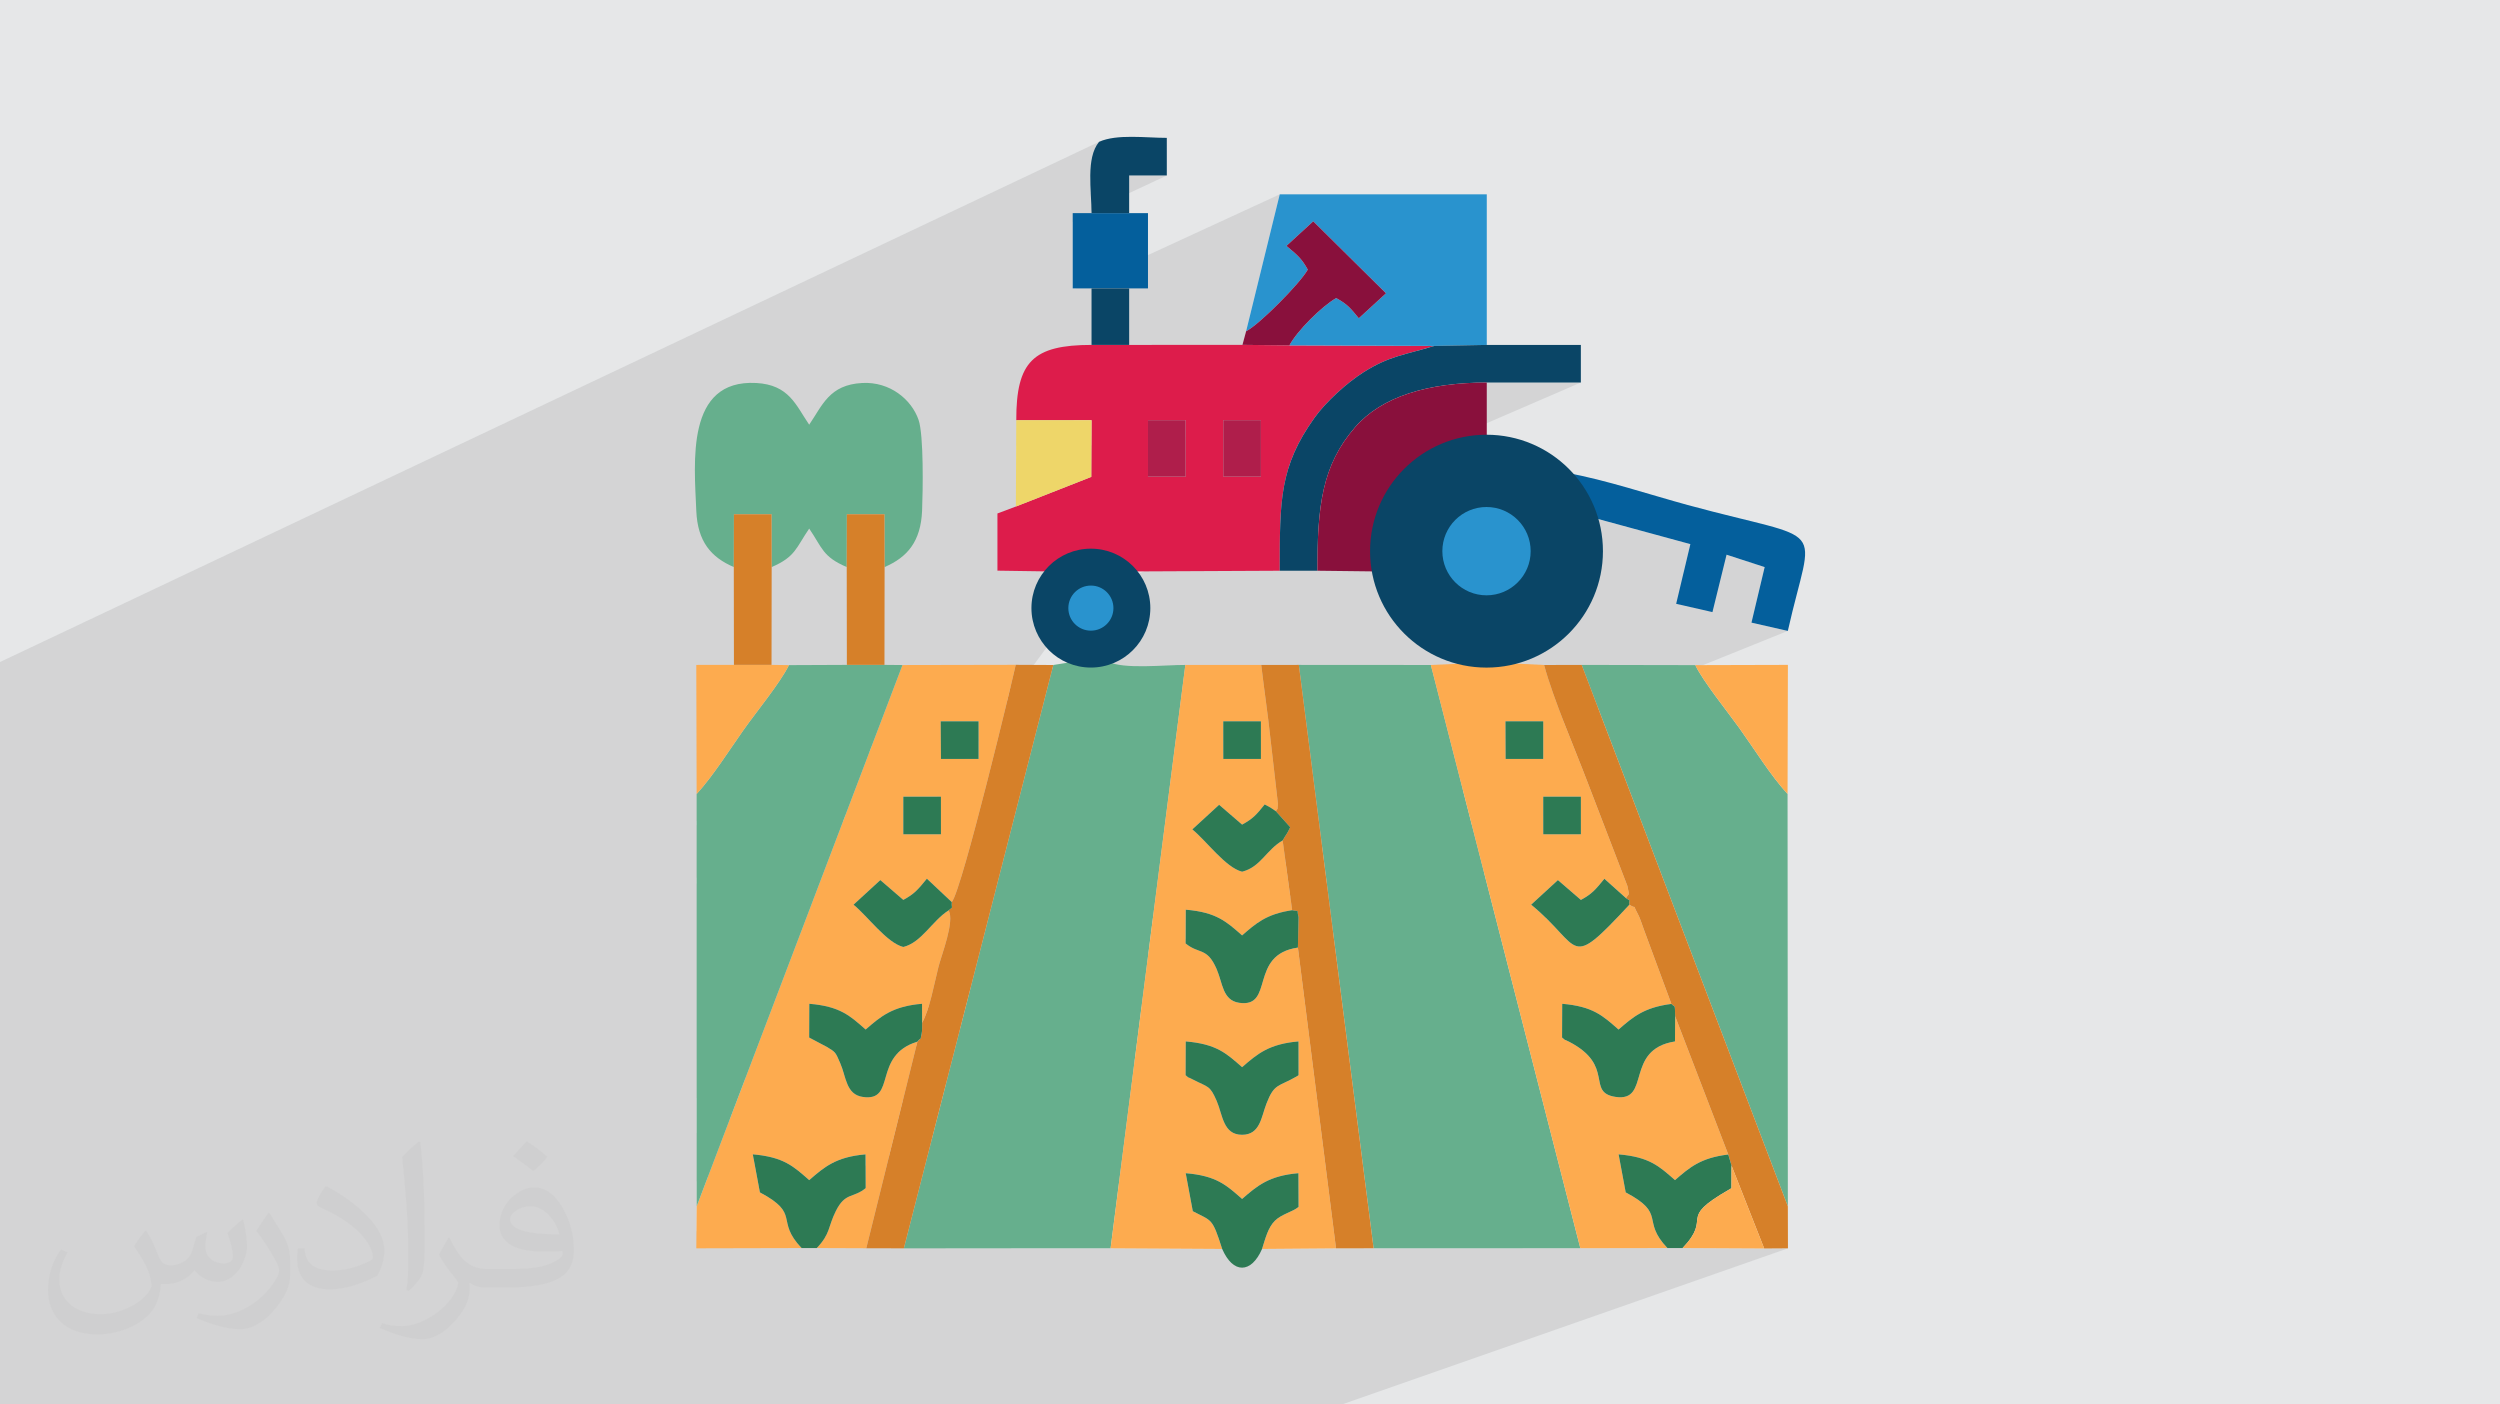 <?xml version="1.0" encoding="UTF-8"?>
<!DOCTYPE svg PUBLIC "-//W3C//DTD SVG 1.1//EN" "http://www.w3.org/Graphics/SVG/1.1/DTD/svg11.dtd">
<!-- Creator: CorelDRAW -->
<svg xmlns="http://www.w3.org/2000/svg" xml:space="preserve" width="94.192mm" height="52.917mm" version="1.1" style="shape-rendering:geometricPrecision; text-rendering:geometricPrecision; image-rendering:optimizeQuality; fill-rule:evenodd; clip-rule:evenodd"
viewBox="0 0 9419.16 5291.66"
 xmlns:xlink="http://www.w3.org/1999/xlink"
 xmlns:xodm="http://www.corel.com/coreldraw/odm/2003">
 <defs>
  <style type="text/css">
   <![CDATA[
    .fil10 {fill:#045F9C}
    .fil6 {fill:#0A4566}
    .fil7 {fill:#2993CE}
    .fil11 {fill:#2D7A54}
    .fil3 {fill:#66AF8D}
    .fil9 {fill:#89103C}
    .fil13 {fill:#AF1E4B}
    .fil8 {fill:#D68029}
    .fil5 {fill:#DD1C4B}
    .fil0 {fill:#E6E7E8}
    .fil12 {fill:#EED669}
    .fil4 {fill:#FDAB4F}
    .fil2 {fill:#373435;fill-opacity:0.031}
    .fil1 {fill:#373435;fill-opacity:0.102}
   ]]>
  </style>
 </defs>
 <g id="Layer_x0020_1">
  <polygon class="fil0" points="-0,0 9419.16,0 9419.16,5291.66 -0,5291.66 "/>
  <polygon class="fil1" points="-0,3679.68 -0,3663.95 -0,3624.01 -0,3605.21 -0,3601.01 -0,3567.96 -0,3511.53 -0,3400.43 -0,3379 -0,3360.53 -0,3310.99 -0,3170.88 -0,3122.63 -0,3121.44 -0,3066.97 -0,3037.86 -0,3001.39 -0,2979.35 -0,2954.42 -0,2949.92 -0,2924.53 -0,2739.56 -0,2724.08 -0,2715.66 -0,2694.23 -0,2656.19 -0,2494.28 4140.87,534.35 4132.22,546.48 4125.13,559.93 4119.47,574.57 4115.1,590.23 4111.88,606.77 4109.68,624.03 4108.34,641.87 4107.73,660.12 4107.72,678.64 4108.16,697.28 4108.92,715.89 4109.58,729.02 4254.28,661.17 4396.15,661.17 4112.39,793.78 4112.53,803.07 4041.62,836.19 4041.62,1086.67 4052.46,1086.67 4821.65,732.16 4694.91,1248.15 4681.14,1299.29 3828.51,1682 3827.91,1804.84 4325.24,1583.11 4467.06,1583.11 4467.06,1645.92 4608.9,1583.11 4750.74,1583.11 4750.74,1795.85 3932.83,2152.64 3934.03,2152.66 3928.54,2159.92 3923.35,2167.41 3918.73,2174.68 5601.64,1441.2 5956.13,1441.13 3890.35,2334.05 3891.76,2341.48 3896.05,2357.42 3901.46,2372.87 3907.94,2387.78 3915.45,2402.1 3923.94,2415.8 3933.37,2428.81 3943.68,2441.1 3954.83,2452.61 3966.78,2463.31 3979.47,2473.14 3992.86,2482.06 4006.91,2490.02 4021.56,2496.97 2624.69,3093.29 2624.7,3109.99 3544.29,2717.81 3686.93,2717.81 3686.93,2859.49 2624.72,3307.21 2624.73,3329.27 3403.43,3001.48 3530.5,3001.48 4240.8,2034.32 6022.49,1955.77 6368.69,2050.08 6343.4,2156.47 6505.08,2089.87 6648.68,2136.56 6598.9,2345.87 6735.92,2377.11 5814.37,2748.65 5814.37,2859.49 2624.84,4137.15 2624.86,4268.59 5814.44,3001.48 5956.2,3001.48 5956.28,3143.14 2624.89,4451.25 2624.9,4545.01 2624.02,4638.95 4467.56,3923.77 4488.44,3925.9 4507.61,3928.62 4525.22,3931.91 4541.42,3935.76 4556.35,3940.16 4570.17,3945.09 4583.02,3950.54 4595.06,3956.49 4606.43,3962.94 4617.28,3969.87 4627.76,3977.27 4638.01,3985.12 4648.2,3993.42 4653.94,3998.29 4790.74,3945.7 4804.76,3940.59 4819.79,3936.02 4835.93,3932.03 4853.32,3928.64 4872.06,3925.88 4892.27,3923.77 4892.48,4050.92 4891.41,4051.76 4890.23,4052.58 4889,4053.39 4887.77,4054.15 4886.56,4054.87 4885.44,4055.51 4884.45,4056.07 4883.63,4056.54 4871.47,4063.29 4860.47,4069 4850.53,4073.87 4841.56,4078.13 4833.44,4081.98 4826.08,4085.63 4819.38,4089.29 4813.23,4093.18 4807.53,4097.49 4802.19,4102.45 4797.09,4108.26 4792.14,4115.13 4787.23,4123.27 4782.26,4132.9 4777.14,4144.22 4771.76,4157.45 4768.17,4167.27 4764.85,4177.31 4761.66,4187.47 4758.51,4197.62 4755.26,4207.64 4751.81,4217.41 4748.03,4226.82 4743.8,4235.74 4739.01,4244.06 4733.54,4251.66 4727.27,4258.42 4720.08,4264.22 4711.86,4268.94 3561.18,4703.21 4184.34,4703.09 4604.71,4705.61 4612.67,4722.16 4621.2,4736.5 4630.22,4748.63 4632.15,4750.66 4754.98,4705.63 5033.69,4703.36 5175.22,4703.09 5954.14,4702.85 6282.29,4702.29 6339.34,4702.27 6646.9,4703.86 6736.39,4703.27 5055.41,5291.66 4970.97,5291.66 4670.88,5291.66 4616.08,5291.66 4302.06,5291.66 3553.71,5291.66 3418.32,5291.66 3277.43,5291.66 3156.27,5291.66 3011.7,5291.66 2600.88,5291.66 2001.96,5291.66 1852.26,5291.66 1783.28,5291.66 1715.49,5291.66 1641.17,5291.66 1635.73,5291.66 1534.27,5291.66 1479.46,5291.66 1367.22,5291.66 1330.14,5291.66 1289.43,5291.66 1100.31,5291.66 941.51,5291.66 711.87,5291.66 484.58,5291.66 172.27,5291.66 49.57,5291.66 -0,5291.66 -0,5188.61 -0,5092.8 -0,5066.15 -0,5019.4 -0,5016.35 -0,4934.83 -0,4860.64 -0,4859.04 -0,4846.07 -0,4842.82 -0,4810.97 -0,4769.31 -0,4687.41 -0,4685.36 -0,4633.15 -0,4617.89 -0,4488.57 -0,4482.98 -0,4434.14 -0,4413.54 -0,4284.69 -0,4229.36 -0,4213.76 -0,4118.68 -0,4015.63 -0,3882.6 -0,3868.73 -0,3868.24 -0,3796.62 -0,3757.81 -0,3722.09 "/>
  <path class="fil2" d="M550.85 4636.82c17.98,27.25 29.64,53.44 41.02,82.55 8.46,16.94 12.95,48.16 52.65,48.16 11.63,0 28.32,-3.43 43.13,-11.63 16.66,-8.74 29.36,-21.97 35.99,-42.06l15.87 -53.44 38.63 -19.05 2.64 2.64c-5.28,20.12 -6.6,39.42 -6.6,54.51 0,44.7 38.63,61.65 69.32,61.65 17.98,0 34.14,-8.74 34.14,-25.15 0,-21.16 -8.99,-57.15 -20.65,-89.43 17.98,-17.98 35.99,-35.99 56.62,-50.55l3.17 1.6c8.99,38.1 14.02,75.67 14.02,100.81 0,24.61 -10.85,51.87 -19.84,69.6 -18.52,34.92 -51.33,62.71 -91.01,62.71 -30.15,0 -63.75,-15.09 -86.79,-43.13l-1.32 0c-21.69,27 -55.3,51.33 -109.02,51.33l-16.66 0c-2.64,35.46 -10.31,60.58 -21.97,83.08 -32,62.43 -127,106.63 -216.43,106.63 -124.36,0 -186.79,-71.7 -186.79,-167.21 0,-59 19.3,-113.77 48.95,-152.65l24.33 10.06c-18.52,35.46 -30.96,68.78 -30.96,101.6 0,89.43 72.77,132.03 156.64,132.03 77.8,0 174.09,-49.48 191.57,-106.88 -6.6,-62.71 -30.15,-92.07 -66.14,-149.22 10.85,-19.05 24.87,-38.1 42.34,-58.47l3.17 0 0 0 0 0 -0.02 -0.09zm1434.31 -336.55c26.19,16.41 51.87,35.71 76.99,57.94 -14.02,19.84 -31.5,37.85 -53.19,53.72 -25.15,-20.37 -50.27,-37.85 -75.95,-56.36 17.45,-19.58 34.67,-38.35 52.12,-55.3l0 0 0 0 0 0 0 0 0 0 0.03 0zm13.49 244.48c-42.34,0 -76.99,27.79 -76.99,48.41 0,44.2 84.66,57.94 186,57.4 -12.7,-51.87 -57.15,-105.84 -109.02,-105.84l0.01 0.03zm-95 236.55c55.04,0 103.2,-1.6 139.95,-10.85 41.02,-10.31 75.67,-30.96 75.67,-45.24 0,-3.71 0,-8.2 -1.32,-11.91 -23.01,2.11 -49.48,2.11 -72.49,2.11 -74.6,0 -131.75,-16.94 -154.25,-58.75 -5.56,-11.63 -9.52,-24.61 -9.52,-39.42 0,-40.49 17.45,-79.91 48.16,-107.16 25.65,-22.48 53.97,-36.5 82.8,-36.5 52.12,0 93.65,41.81 122.76,107.7 15.87,35.99 26.72,77.52 26.72,129.92 0,34.92 -9.52,64.29 -31.22,85.98 -40.49,39.17 -115.09,53.97 -229.39,53.97l-51.87 0 0 0 -13.49 0c-28.32,0 -48.69,-5.03 -64.82,-17.45l-2.64 0c0.79,6.6 1.32,12.95 1.32,19.05 0,25.65 -8.46,58.47 -25.65,84.66 -50.8,75.41 -105.84,108.2 -153.47,108.2 -48.16,0 -107.16,-18.52 -160.35,-42.6l9.52 -18.52c17.2,7.14 41.02,11.91 73.81,11.91 85.98,0 198.96,-82.55 212.98,-163.25 -3.17,-6.6 -8.99,-15.34 -17.2,-24.61 -25.15,-29.9 -41.02,-54.76 -55.83,-80.95 12.7,-25.15 24.33,-45.24 35.18,-63.5l4.5 -0.53c36.78,74.88 70.1,117.73 144.45,117.73l11.63 0 0 0 53.97 0 0 0 0 0 0 0 0 0 0 0 0.09 0.01zm-372.54 79.12c6.35,-34.39 6.88,-73.02 6.88,-109.02l0 -53.44c0,-99.75 -12.7,-244.73 -23.01,-339.19 17.98,-19.3 43.13,-42.06 62.97,-57.4l5.82 1.6c13.49,118.8 16.66,256.39 16.66,383.64 0,33.35 -1.32,65.89 -4.5,89.69 -1.85,30.15 -19.3,52.91 -56.62,87.83l-8.2 -3.71zm-383.38 -157.43c1.85,46.84 24.87,83.62 105.31,83.62 50.01,0 92.33,-12.95 139.17,-35.18 8.46,-3.71 12.95,-8.74 12.95,-12.95 0,-29.36 -22.48,-68.25 -60.32,-103.71 -36.78,-33.35 -85.47,-62.71 -130.96,-82.3 -15.62,-6.6 -20.65,-13.49 -20.65,-20.12 0,-13.49 17.98,-41.81 32.82,-62.18l5.03 -0.53c52.12,27.25 110.34,67.74 153.47,112.7 39.17,41.53 63.5,83.62 63.5,129.39 0,33.86 -10.31,65.61 -27,95.25 -57.15,28.83 -118.01,50.8 -178.33,50.8 -73.28,0 -123.29,-34.39 -123.29,-115.09 0,-8.74 0,-22.22 3.17,-39.7l25.15 0 0 0 0 0 0 0 0 0 0 0 -0.02 0zm-132.57 -133.1l45.52 73.56c16.66,27.25 32.28,56.9 32.28,103.71l0 59.79c0,48.41 -30.96,100.28 -80.95,151.61 -39.17,34.67 -73.81,49.48 -105.84,49.48 -47.62,0 -102.13,-14.81 -165.1,-41.81l7.14 -18.52c19.84,5.28 42.85,9.78 71.17,9.78 90.5,-0.53 183.08,-66.67 225.42,-147.37 5.03,-9.27 6.88,-17.98 6.88,-24.08 0,-9.27 -5.03,-19.58 -8.99,-28.83 -23.01,-43.38 -48.69,-83.08 -76.99,-119.86 14.81,-23.29 29.64,-45.77 45.77,-68l3.71 0.53 0 0 0 0 0 0 0 0 0 0 -0.02 0.01z"/>
  <path class="fil3" d="M3968.54 2505.47l-563.12 2197.77 778.93 -0.14 281.6 -2197.81c-76.24,-0.42 -234.9,17.64 -292.39,-13.13l-122.24 0.04 -82.78 13.27z"/>
  <polygon class="fil3" points="5175.23,4703.09 5954.14,4702.85 5390.94,2505.43 4893.55,2505.1 "/>
  <path class="fil4" d="M3403.43 3001.47l141.67 0 0.08 141.67 -141.75 0 0 -141.67zm140.87 -283.65l142.63 0 0 141.67 -141.67 0 -0.96 -141.67zm-919.4 1827.19l-1.48 158.25 396.8 -0.97c-100.95,-105.98 -1.29,-127.09 -157.18,-209.79l-26.72 -143.24c116.39,9.8 153.25,45.11 212.46,97.04 56.45,-48.98 100.51,-87.62 212.25,-97.04l0.49 127.16c-47.16,38.83 -76.68,14.61 -112.48,86.43 -30.19,60.57 -19.67,84.71 -71.77,139.41l186.61 0.72 192.62 -778.44c-171.29,52.78 -76.77,227.38 -205.98,208.26 -63.09,-9.34 -61.97,-74.7 -84.93,-127.38 -18.47,-42.37 -16.74,-40.7 -51.98,-61.97l-64.83 -34.35 0.5 -127.15c116.18,9.79 153.04,45.1 212.24,97.04 56.45,-48.99 100.51,-87.62 212.39,-97.04l0.34 71.6c29.21,-53.38 44.17,-141.71 61.39,-209.87 11.98,-47.41 61.73,-172.21 38.49,-213.87 -62.06,39.28 -101.63,120.93 -170.78,138 -61.68,-15.19 -133.53,-115.07 -187.43,-159.29l100.84 -92.6 86.59 74.69c41.37,-22.52 53.99,-37.36 88.83,-79.94l93.75 88.16c39.81,-47.13 233.95,-858.94 241.04,-894.03l-426.71 0.85 -775.36 2039.36z"/>
  <path class="fil4" d="M4679.8 4275.42c-71.99,0.05 -72.75,-75 -95.92,-128.17 -25.88,-59.38 -31.14,-49.75 -89.8,-80.23 -26.94,-14 -8.15,-0.56 -27.01,-16.09l0.5 -127.15c116.18,9.79 153.04,45.1 212.25,97.03 56.45,-48.98 100.5,-87.62 212.46,-97.03l0.2 127.15c-2.69,2.22 -6.94,4.51 -8.86,5.6 -68.14,39.15 -82.28,24.94 -111.85,100.92 -20.06,51.53 -23.87,117.92 -91.97,117.97zm-70.9 -1557.6l141.75 0 0.08 141.67 -141.75 0 -0.08 -141.67zm-424.55 1985.28l420.36 2.5c-37.99,-119.44 -38.73,-104.04 -110.63,-142.18l-26.73 -143.24c116.4,9.79 153.26,45.1 212.47,97.04 56.45,-48.99 100.5,-87.62 212.24,-97.04l0.5 127.15c-24.5,19.68 -63.76,26.66 -89.48,52.33 -25.27,25.23 -35,64.45 -48.11,105.97l278.71 -2.28 -143.64 -1133.17c-186.14,26.44 -87.21,227.88 -221.23,208.05 -63.09,-9.34 -61.97,-74.7 -84.93,-127.38 -36.35,-83.4 -65.96,-54.45 -116.81,-96.32l0.5 -127.15c116.18,9.79 153.04,45.1 212.25,97.03 51.03,-44.29 90.51,-80.64 188.61,-95l-35.82 -262.98c-61.47,35.27 -83.04,100.5 -152.79,117.73 -61.69,-15.2 -133.54,-115.08 -187.44,-159.3l100.84 -92.6 86.6 74.69c41.36,-22.52 53.98,-37.35 85.09,-76.06 20.99,10.63 22.89,12.23 42.26,25.6 10.4,-18.6 4.12,4.39 7.83,-27.35l-28.76 -249.67c-9.53,-89.83 -23.51,-182.55 -34.33,-274.27l-285.96 0.09 -281.6 2197.81z"/>
  <path class="fil4" d="M5814.45 3001.47l141.75 0 0.08 141.67 -141.75 0 -0.08 -141.67zm-142.27 -283.65l142.19 0 0 141.67 -141.67 0 -0.52 -141.67zm281.96 1985.03l328.15 -0.56c-100.95,-105.98 -1.3,-127.09 -157.18,-209.79l-26.72 -143.24c116.39,9.8 153.26,45.11 212.46,97.04 53.91,-46.78 95.5,-83.95 200.69,-96.46l-200.1 -520.9 -0.67 94.87c-191.58,30.23 -88.98,228.92 -223.67,208.99 -112.42,-16.64 -0.92,-117.29 -174.73,-207.61 -26.93,-14 -8.14,-0.56 -27.01,-16.09l0.5 -127.15c116.18,9.79 153.04,45.1 212.25,97.04 53.61,-46.53 94.9,-83.26 199.15,-96.59l-103.72 -280.37c-3.89,-10.7 -15.12,-43.85 -19.4,-51.88 -29.34,-54.97 -2.03,-19.67 -35.25,-41.53 -236.32,254.04 -173.55,161.12 -370.04,-0.1l100.83 -92.6 86.6 74.69c41.36,-22.52 53.98,-37.36 88.48,-79.69l81.27 72.83c13.26,-20.61 13.39,-5.21 5.41,-45.77l-149.8 -390.07c-50.09,-132.11 -128.53,-311.67 -163.9,-442.45l-135.59 -6.84 -141.84 0.11 -149.37 6.7 563.2 2197.42z"/>
  <path class="fil5" d="M4608.9 1583.1l141.83 0 0 212.75 -141.83 0 0 -212.75zm-283.66 0l141.83 0 0 212.75 -141.83 0 0 -212.75zm-496.26 -0.02l283.54 0 -0.9 213.65 -284.21 111.7 -69.41 26.14 0 215.46 190.23 2.84c43.19,-26.33 82.38,-72.18 164.26,-72.16 85.74,0.02 119.16,44.31 164.13,72.24l545.03 -2.64c0,-264.69 -0.96,-392.48 131.72,-577.36 40.91,-57.01 119.12,-129.36 183.94,-170.47 96.5,-61.22 153.75,-64.91 266.69,-99.15l-545.93 -2.12 -176.94 -1.92 -426.84 0.19 -141.75 0c-220.42,0.22 -283.98,62.71 -283.56,283.6z"/>
  <path class="fil3" d="M2624.69 2991.48l0.21 1553.53 775.36 -2039.36 -67.9 -0.62 -141.67 0 -218.25 0.95c-33.34,67.68 -121.82,174.36 -172.47,246.34 -53.93,76.66 -114.24,172.32 -175.28,239.16z"/>
  <path class="fil3" d="M6735.97 4545.06l-1.03 -1553.58c-63.85,-69.61 -123.24,-166.6 -181.21,-247.5 -46.37,-64.7 -135.23,-174.42 -166.54,-238l-427.92 -0.83 776.7 2039.91z"/>
  <path class="fil6" d="M5560 1947.67c179.28,-56.71 249.82,211.6 89.28,264.95 -177.92,59.13 -273.65,-206.61 -89.28,-264.95zm-378 205.26c46.67,182.06 161.93,318.32 358.31,345.8l141.84 -0.11c128.31,-34.82 208.08,-89.89 271.3,-180.72 91.99,-132.16 65.84,-199.28 62.49,-363.92 -36.42,-50.07 -20.67,-60.66 -81.55,-136.1 -2.62,-3.25 -12.05,-14.66 -14.04,-17.11l-14.49 -18.59c-87.66,-76.82 -143.89,-118.23 -304.21,-127.75 -271.08,13.77 -445.9,207.28 -419.65,498.5z"/>
  <path class="fil3" d="M2764.7 2136.46l0.47 -198.78 141.78 0 0.42 198.78c89.79,-38.59 91.74,-72.35 141.41,-144.95 50.06,73.52 50.24,105.8 141.41,144.95l0.47 -198.78 141.78 0 0.42 198.78c85.98,-36.96 136.48,-96.37 141.28,-212.29 3.06,-73.73 6.51,-284.89 -13.25,-342.11 -26.57,-76.96 -107.81,-144.77 -212.44,-139.11 -123.91,6.7 -149.6,83.73 -199.67,157.14 -50.1,-73.28 -75.48,-150.52 -199.66,-157.14 -266.11,-14.2 -233.24,298.17 -225.72,481.22 4.76,115.97 55.32,175.37 141.3,212.29z"/>
  <path class="fil7" d="M4694.9 1248.15c51.11,-26.36 204.31,-181.53 232.38,-232.36 -22.79,-41.15 -37.8,-53.9 -80.46,-89.33l101.05 -92.68 274.15 271.28 -102.53 94.05c-31.26,-38.46 -43.82,-53.42 -85.1,-76.04 -53.39,30.05 -147.69,123.75 -176.32,178.14l545.93 2.12 197.67 -3.81 0 -567.35 -780.02 0 -126.75 515.98z"/>
  <path class="fil8" d="M6126.03 3383.75c24.04,16.63 9.58,0.99 12.86,24.87 33.22,21.86 5.91,-13.44 35.25,41.53 4.28,8.03 15.51,41.18 19.4,51.88l103.72 280.37c14.26,15.58 12.83,-4.93 14.18,46.54l200.1 520.9 12.15 41.47 123.2 312.55 89.5 -0.59 -0.42 -158.21 -776.7 -2039.91 -141.53 0.31c35.37,130.78 113.81,310.34 163.9,442.45l149.8 390.07c7.98,40.56 7.85,25.16 -5.41,45.77z"/>
  <path class="fil8" d="M3585.93 3398.83c-2.05,27.76 8.11,14.17 -11.8,30.98 23.24,41.66 -26.51,166.46 -38.49,213.87 -17.22,68.16 -32.18,156.49 -61.39,209.87 -0.04,11.28 0.53,29.96 -1.63,40.37 -7.35,35.35 0.41,8.64 -16.12,30.62l-192.62 778.44 141.54 0.26 563.12 -2197.77 -141.57 -0.67c-7.09,35.09 -201.23,846.9 -241.04,894.03z"/>
  <path class="fil8" d="M4807.17 3056.49l53.78 60.14c-12.56,28.36 -14.7,25.12 -28.34,49.8l35.82 262.98c31.36,6.88 15.1,-6.4 24.13,25.84l-2.52 114.93 143.64 1133.17 141.55 -0.26 -281.68 -2197.99 -141.64 0.1c10.82,91.72 24.8,184.44 34.33,274.27l28.76 249.67c-3.71,31.74 2.57,8.75 -7.83,27.35z"/>
  <path class="fil6" d="M4821.65 2150.31l141.82 0.01c0,-243.52 17.14,-395.88 141.13,-539.7 101.59,-117.85 277.54,-168.97 497.05,-169.42l354.48 -0.07 0 -141.53 -354.46 -0.08 -197.67 3.81c-112.94,34.24 -170.19,37.93 -266.69,99.15 -64.82,41.11 -143.03,113.46 -183.94,170.47 -132.68,184.88 -131.72,312.67 -131.72,577.36z"/>
  <path class="fil9" d="M4963.47 2150.32l218.53 2.61c-26.25,-291.22 148.57,-484.73 419.65,-498.5l0 -213.23c-219.51,0.45 -395.46,51.57 -497.05,169.42 -123.99,143.82 -141.13,296.18 -141.13,539.7z"/>
  <path class="fil10" d="M6015.94 1953.98l352.76 96.1 -53.48 224.9 136.68 31.15 53.17 -216.26 143.6 46.7 -49.78 209.29 137.04 31.25c95.33,-423.98 163.11,-327.48 -377.15,-474.39 -137.53,-37.39 -314.13,-96.09 -452.92,-120.54l14.49 18.59c1.99,2.45 11.42,13.86 14.04,17.11 60.88,75.44 45.13,86.03 81.55,136.1z"/>
  <path class="fil6" d="M4083.99 2231.64c87.73,-43.52 136.4,86.06 61.23,122.35 -83.04,40.09 -150.5,-78.05 -61.23,-122.35zm-135.76 -78.77c-76.99,135.3 -44.35,299.83 103.09,339.33l122.24 -0.04c147.6,-39.08 180,-204.19 103.06,-339.21 -44.97,-27.93 -78.39,-72.22 -164.13,-72.24 -81.88,-0.02 -121.07,45.83 -164.26,72.16z"/>
  <path class="fil9" d="M4694.9 1248.15l-13.77 51.14 176.94 1.92c28.63,-54.39 122.93,-148.09 176.32,-178.14 41.28,22.62 53.84,37.58 85.1,76.04l102.53 -94.05 -274.15 -271.28 -101.05 92.68c42.66,35.43 57.67,48.18 80.46,89.33 -28.07,50.83 -181.27,206 -232.38,232.36z"/>
  <path class="fil4" d="M2624.69 2991.48c61.04,-66.84 121.35,-162.5 175.28,-239.16 50.65,-71.98 139.13,-178.66 172.47,-246.34l-65.57 -1.04 -141.67 0 -141.86 0.18 1.35 486.36z"/>
  <path class="fil4" d="M6734.94 2991.48l1.27 -486.47 -349.02 0.97c31.31,63.58 120.17,173.3 166.54,238 57.97,80.9 117.36,177.89 181.21,247.5z"/>
  <path class="fil11" d="M6311.44 3828.94c-1.35,-51.47 0.08,-30.96 -14.18,-46.54 -104.25,13.33 -145.54,50.06 -199.15,96.59 -59.21,-51.94 -96.07,-87.25 -212.25,-97.04l-0.5 127.15c18.87,15.53 0.08,2.09 27.01,16.09 173.81,90.32 62.31,190.97 174.73,207.61 134.69,19.93 32.09,-178.76 223.67,-208.99l0.67 -94.87z"/>
  <path class="fil11" d="M4890.04 3570.18l2.52 -114.93c-9.03,-32.24 7.23,-18.96 -24.13,-25.84 -98.1,14.36 -137.58,50.71 -188.61,95 -59.21,-51.93 -96.07,-87.24 -212.25,-97.03l-0.5 127.15c50.85,41.87 80.46,12.92 116.81,96.32 22.96,52.68 21.84,118.04 84.93,127.38 134.02,19.83 35.09,-181.61 221.23,-208.05z"/>
  <path class="fil11" d="M3456.5 3924.54c16.53,-21.98 8.77,4.73 16.12,-30.62 2.16,-10.41 1.59,-29.09 1.63,-40.37l-0.34 -71.6c-111.88,9.42 -155.94,48.05 -212.39,97.04 -59.2,-51.94 -96.06,-87.25 -212.24,-97.04l-0.5 127.15 64.83 34.35c35.24,21.27 33.51,19.6 51.98,61.97 22.96,52.68 21.84,118.04 84.93,127.38 129.21,19.12 34.69,-155.48 205.98,-208.26z"/>
  <path class="fil11" d="M4467.07 4050.93c18.86,15.53 0.07,2.09 27.01,16.09 58.66,30.48 63.92,20.85 89.8,80.23 23.17,53.17 23.93,128.22 95.92,128.17 68.1,-0.05 71.91,-66.44 91.97,-117.97 29.57,-75.98 43.71,-61.77 111.85,-100.92 1.92,-1.09 6.17,-3.38 8.86,-5.6l-0.2 -127.15c-111.96,9.41 -156.01,48.05 -212.46,97.03 -59.21,-51.93 -96.07,-87.24 -212.25,-97.03l-0.5 127.15z"/>
  <path class="fil11" d="M4604.71 4705.6c40.8,94.19 109.34,93.87 150.26,0.03 13.11,-41.52 22.84,-80.74 48.11,-105.97 25.72,-25.67 64.98,-32.65 89.48,-52.33l-0.5 -127.15c-111.74,9.42 -155.79,48.05 -212.24,97.04 -59.21,-51.94 -96.07,-87.25 -212.47,-97.04l26.73 143.24c71.9,38.14 72.64,22.74 110.63,142.18z"/>
  <path class="fil11" d="M6282.29 4702.29l57.06 -0.03c116.2,-122.03 -25.23,-105.04 175.31,-220.23 1.91,-1.11 6.16,-3.39 8.85,-5.61l0.18 -85.11 -12.15 -41.47c-105.19,12.51 -146.78,49.68 -200.69,96.46 -59.2,-51.93 -96.07,-87.24 -212.46,-97.04l26.72 143.24c155.88,82.7 56.23,103.81 157.18,209.79z"/>
  <path class="fil11" d="M3020.22 4702.29l57.05 -0.03c52.1,-54.7 41.58,-78.84 71.77,-139.41 35.8,-71.82 65.32,-47.6 112.48,-86.43l-0.49 -127.16c-111.74,9.42 -155.8,48.06 -212.25,97.04 -59.21,-51.93 -96.07,-87.24 -212.46,-97.04l26.72 143.24c155.89,82.7 56.23,103.81 157.18,209.79z"/>
  <polygon class="fil8" points="3190.19,2136.46 3190.69,2505.03 3332.36,2505.03 3332.86,2136.46 3332.44,1937.68 3190.66,1937.68 "/>
  <polygon class="fil8" points="2764.7,2136.46 2765.2,2504.94 2906.87,2504.94 2907.37,2136.46 2906.95,1937.68 2765.17,1937.68 "/>
  <polygon class="fil10" points="4112.54,1086.68 4254.29,1086.68 4325.2,1086.66 4325.2,803.08 4254.29,803.06 4112.54,803.06 4041.62,803.09 4041.62,1086.66 "/>
  <polygon class="fil12" points="3827.41,1908.43 4111.62,1796.73 4112.52,1583.08 3828.98,1583.08 "/>
  <path class="fil7" d="M5560 1947.67c-184.37,58.34 -88.64,324.08 89.28,264.95 160.54,-53.35 90,-321.66 -89.28,-264.95z"/>
  <path class="fil6" d="M4112.54 803.06l141.75 0 0 -141.89 141.87 0 -0.04 -141.74c-80.01,0 -188.19,-15.33 -255.26,14.92 -50.57,60.86 -28.32,184.96 -28.32,268.71z"/>
  <path class="fil11" d="M4832.61 3166.43c13.64,-24.68 15.78,-21.44 28.34,-49.8l-53.78 -60.14c-19.37,-13.37 -21.27,-14.97 -42.26,-25.6 -31.11,38.71 -43.73,53.54 -85.09,76.06l-86.6 -74.69 -100.84 92.6c53.9,44.22 125.75,144.1 187.44,159.3 69.75,-17.23 91.32,-82.46 152.79,-117.73z"/>
  <path class="fil11" d="M3574.13 3429.81c19.91,-16.81 9.75,-3.22 11.8,-30.98l-93.75 -88.16c-34.84,42.58 -47.46,57.42 -88.83,79.94l-86.59 -74.69 -100.84 92.6c53.9,44.22 125.75,144.1 187.43,159.29 69.15,-17.07 108.72,-98.72 170.78,-138z"/>
  <path class="fil11" d="M6138.89 3408.62c-3.28,-23.88 11.18,-8.24 -12.86,-24.87l-81.27 -72.83c-34.5,42.33 -47.12,57.17 -88.48,79.69l-86.6 -74.69 -100.83 92.6c196.49,161.22 133.72,254.14 370.04,0.1z"/>
  <path class="fil4" d="M6339.35 4702.26l307.54 1.6 -123.2 -312.55 -0.18 85.11c-2.69,2.22 -6.94,4.5 -8.85,5.61 -200.54,115.19 -59.11,98.2 -175.31,220.23z"/>
  <polygon class="fil13" points="4325.24,1795.85 4467.07,1795.85 4467.07,1583.1 4325.24,1583.1 "/>
  <polygon class="fil13" points="4608.9,1795.85 4750.73,1795.85 4750.73,1583.1 4608.9,1583.1 "/>
  <polygon class="fil6" points="4112.54,1299.48 4254.29,1299.48 4254.29,1086.68 4112.54,1086.68 "/>
  <polygon class="fil11" points="3545.26,2859.49 3686.93,2859.49 3686.93,2717.82 3544.3,2717.82 "/>
  <polygon class="fil11" points="5672.7,2859.49 5814.37,2859.49 5814.37,2717.82 5672.18,2717.82 "/>
  <polygon class="fil11" points="4608.98,2859.49 4750.73,2859.49 4750.65,2717.82 4608.9,2717.82 "/>
  <polygon class="fil11" points="5814.53,3143.14 5956.28,3143.14 5956.2,3001.47 5814.45,3001.47 "/>
  <polygon class="fil11" points="3403.43,3143.14 3545.18,3143.14 3545.1,3001.47 3403.43,3001.47 "/>
  <path class="fil7" d="M4083.99 2231.64c-89.27,44.3 -21.81,162.44 61.23,122.35 75.17,-36.29 26.5,-165.87 -61.23,-122.35z"/>
  <g id="_2444016228720">
   <circle class="fil6" cx="5600.66" cy="2076.59" r="438.69"/>
   <circle class="fil7" cx="5600.66" cy="2076.59" r="166.37"/>
  </g>
  <g id="_2444016230736">
   <circle class="fil6" cx="4110.08" cy="2291.16" r="223.99"/>
   <circle class="fil7" cx="4110.08" cy="2291.16" r="84.95"/>
  </g>
 </g>
</svg>
